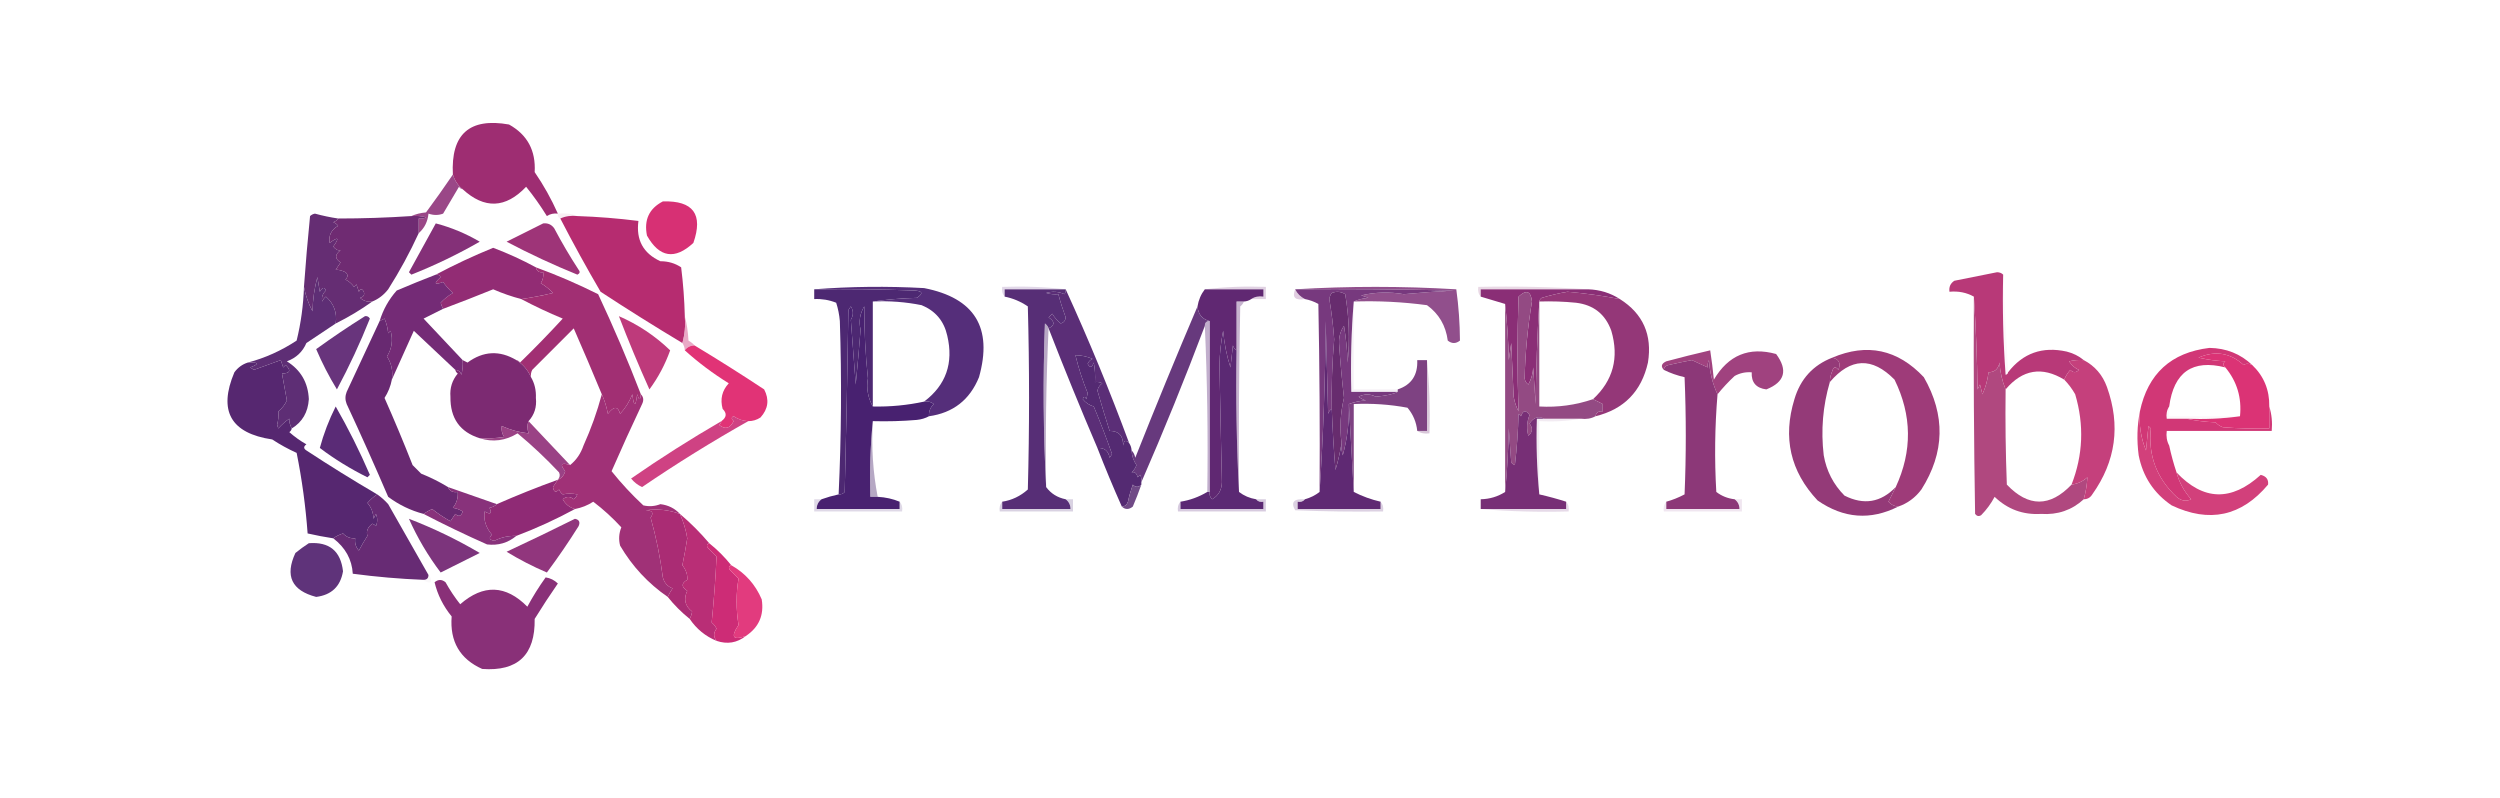 <?xml version="1.0" encoding="UTF-8"?>
<!DOCTYPE svg PUBLIC "-//W3C//DTD SVG 1.1//EN" "http://www.w3.org/Graphics/SVG/1.1/DTD/svg11.dtd">
<svg xmlns="http://www.w3.org/2000/svg" version="1.1" width="1024px" height="327px" style="shape-rendering:geometricPrecision; text-rendering:geometricPrecision; image-rendering:optimizeQuality; fill-rule:evenodd; clip-rule:evenodd" xmlns:xlink="http://www.w3.org/1999/xlink">
<g><path style="opacity:1" fill="#9e2d72" d="M 228.5,87.5 C 226.856,87.287 225.356,87.62 224,88.5C 221.4,84.287 218.567,80.287 215.5,76.5C 207.09,85.373 198.423,85.707 189.5,77.5C 187.565,75.965 186.232,73.965 185.5,71.5C 184.626,54.951 192.292,48.118 208.5,51C 216.013,55.185 219.513,61.685 219,70.5C 222.698,75.898 225.864,81.565 228.5,87.5 Z"/></g>
<g><path style="opacity:0.982" fill="#994485" d="M 185.5,71.5 C 186.232,73.965 187.565,75.965 189.5,77.5C 188.883,77.389 188.383,77.056 188,76.5C 185.833,80.167 183.667,83.833 181.5,87.5C 179.599,88.231 177.599,88.231 175.5,87.5C 175.206,90.754 173.873,93.421 171.5,95.5C 171.5,93.5 171.5,91.5 171.5,89.5C 172.552,89.65 173.552,89.483 174.5,89C 172.527,88.504 170.527,88.338 168.5,88.5C 170.292,87.691 172.292,87.191 174.5,87C 178.311,81.854 181.978,76.688 185.5,71.5 Z"/></g>
<g><path style="opacity:1" fill="#d73074" d="M 271.5,82.5 C 283.945,82.109 288.112,87.776 284,99.5C 276.415,106.521 270.082,105.521 265,96.5C 263.709,90.087 265.876,85.42 271.5,82.5 Z"/></g>
<g><path style="opacity:0.2" fill="#dfb0c6" d="M 228.5,87.5 C 231.385,87.194 234.052,87.527 236.5,88.5C 233.941,88.198 231.607,88.532 229.5,89.5C 228.662,89.158 228.328,88.492 228.5,87.5 Z"/></g>
<g><path style="opacity:1" fill="#652d73" d="M 138.5,89.5 C 138.082,90.222 137.416,90.722 136.5,91C 137.308,91.308 137.975,91.808 138.5,92.5C 135.709,94.082 134.542,96.415 135,99.5C 138.629,96.822 139.129,97.322 136.5,101C 137.471,102.204 138.471,102.704 139.5,102.5C 137.078,104.286 137.078,105.952 139.5,107.5C 138.833,108.5 138.167,109.5 137.5,110.5C 138.66,110.437 139.994,110.77 141.5,111.5C 142.59,112.391 142.59,113.391 141.5,114.5C 142.934,115.23 144.1,116.23 145,117.5C 145.333,117.167 145.667,116.833 146,116.5C 146.333,117.5 146.667,118.5 147,119.5C 147.667,118.167 148.333,118.167 149,119.5C 149.456,120.744 148.956,121.577 147.5,122C 148.905,123.269 150.571,123.769 152.5,123.5C 147.767,126.89 142.767,129.89 137.5,132.5C 138.139,128.112 136.806,124.446 133.5,121.5C 132.808,122.025 132.308,122.692 132,123.5C 131.607,121.801 132.107,120.301 133.5,119C 132.898,117.437 132.065,117.604 131,119.5C 130.667,117.5 130.333,115.5 130,113.5C 128.785,118.051 128.119,122.718 128,127.5C 126.308,124.26 125.141,120.927 124.5,117.5C 125.2,107.828 126.034,98.161 127,88.5C 127.561,87.978 128.228,87.645 129,87.5C 132.137,88.361 135.303,89.027 138.5,89.5 Z"/></g>
<g><path style="opacity:1" fill="#843078" d="M 178.5,91.5 C 184.826,93.162 190.826,95.662 196.5,99C 187.504,104.167 178.17,108.667 168.5,112.5C 168.167,112.167 167.833,111.833 167.5,111.5C 171.191,104.779 174.858,98.112 178.5,91.5 Z"/></g>
<g><path style="opacity:1" fill="#b62c70" d="M 236.5,88.5 C 244.876,88.781 253.209,89.448 261.5,90.5C 260.468,98.274 263.468,103.774 270.5,107C 273.687,107.001 276.52,107.834 279,109.5C 279.831,116.146 280.331,122.813 280.5,129.5C 280.815,133.371 280.482,137.038 279.5,140.5C 268.235,133.751 257.069,126.751 246,119.5C 240.222,109.606 234.722,99.606 229.5,89.5C 231.607,88.532 233.941,88.198 236.5,88.5 Z"/></g>
<g><path style="opacity:1" fill="#9e3478" d="M 222.5,91.5 C 224.39,91.296 225.89,91.963 227,93.5C 230.081,99.331 233.415,104.998 237,110.5C 237.688,111.332 237.521,111.998 236.5,112.5C 226.586,108.476 216.919,103.976 207.5,99C 212.561,96.47 217.561,93.97 222.5,91.5 Z"/></g>
<g><path style="opacity:1" fill="#6f2b72" d="M 168.5,88.5 C 170.527,88.338 172.527,88.504 174.5,89C 173.552,89.483 172.552,89.65 171.5,89.5C 171.5,91.5 171.5,93.5 171.5,95.5C 167.866,103.432 163.7,111.099 159,118.5C 157.223,120.79 155.056,122.457 152.5,123.5C 150.571,123.769 148.905,123.269 147.5,122C 148.956,121.577 149.456,120.744 149,119.5C 148.333,118.167 147.667,118.167 147,119.5C 146.667,118.5 146.333,117.5 146,116.5C 145.667,116.833 145.333,117.167 145,117.5C 144.1,116.23 142.934,115.23 141.5,114.5C 142.59,113.391 142.59,112.391 141.5,111.5C 139.994,110.77 138.66,110.437 137.5,110.5C 138.167,109.5 138.833,108.5 139.5,107.5C 137.078,105.952 137.078,104.286 139.5,102.5C 138.471,102.704 137.471,102.204 136.5,101C 139.129,97.322 138.629,96.822 135,99.5C 134.542,96.415 135.709,94.082 138.5,92.5C 137.975,91.808 137.308,91.308 136.5,91C 137.416,90.722 138.082,90.222 138.5,89.5C 148.514,89.499 158.514,89.166 168.5,88.5 Z"/></g>
<g><path style="opacity:1" fill="#922c74" d="M 219.5,109.5 C 219.821,111.048 220.821,111.715 222.5,111.5C 222.714,113.144 222.38,114.644 221.5,116C 223.349,117.093 225.016,118.426 226.5,120C 222.138,121.057 217.805,121.89 213.5,122.5C 209.589,121.474 205.756,120.14 202,118.5C 195.182,121.271 188.349,123.938 181.5,126.5C 181.077,125.735 180.743,124.902 180.5,124C 181.952,122.435 183.619,121.102 185.5,120C 183.981,118.649 182.648,117.149 181.5,115.5C 177.89,116.847 177.557,116.18 180.5,113.5C 180.043,112.702 179.376,112.369 178.5,112.5C 186.062,108.472 193.895,104.805 202,101.5C 208.103,103.805 213.936,106.472 219.5,109.5 Z"/></g>
<g><path style="opacity:1" fill="#b83978" d="M 820.5,112.5 C 820.167,126.183 820.501,139.85 821.5,153.5C 822.107,153.376 822.44,153.043 822.5,152.5C 828.592,144.634 836.592,141.801 846.5,144C 849.174,144.67 851.507,145.837 853.5,147.5C 851.473,147.338 849.473,147.505 847.5,148C 848.565,149.629 849.899,150.796 851.5,151.5C 850.349,152.731 849.183,152.731 848,151.5C 846.915,152.736 846.082,154.069 845.5,155.5C 836.41,149.983 828.41,151.317 821.5,159.5C 820.07,156.011 819.236,152.344 819,148.5C 818.55,151.106 817.05,152.439 814.5,152.5C 814.135,155.625 813.302,158.625 812,161.5C 811.667,160.167 811.333,158.833 811,157.5C 810.667,158.167 810.333,158.833 810,159.5C 809.831,146.66 809.331,133.993 808.5,121.5C 805.493,119.825 802.16,119.159 798.5,119.5C 798.227,117.549 798.893,116.049 800.5,115C 806.333,113.833 812.167,112.667 818,111.5C 819.07,111.528 819.903,111.861 820.5,112.5 Z"/></g>
<g><path style="opacity:1" fill="#a12f73" d="M 219.5,109.5 C 228.199,112.678 236.699,116.345 245,120.5C 251.326,133.986 257.16,147.653 262.5,161.5C 262.279,164.097 261.779,164.097 261,161.5C 260.333,166.833 259.667,166.833 259,161.5C 257.835,164.501 256.168,167.168 254,169.5C 253.113,166.292 251.447,166.292 249,169.5C 248.454,166.621 247.621,163.954 246.5,161.5C 242.771,152.488 238.938,143.488 235,134.5C 229.333,140.167 223.667,145.833 218,151.5C 217.517,152.448 217.351,153.448 217.5,154.5C 216.186,151.524 214.186,149.19 211.5,147.5C 212.117,147.611 212.617,147.944 213,148.5C 219.015,142.652 224.848,136.652 230.5,130.5C 224.63,128.063 218.964,125.396 213.5,122.5C 217.805,121.89 222.138,121.057 226.5,120C 225.016,118.426 223.349,117.093 221.5,116C 222.38,114.644 222.714,113.144 222.5,111.5C 220.821,111.715 219.821,111.048 219.5,109.5 Z"/></g>
<g><path style="opacity:0.352" fill="#aa90bf" d="M 436.5,118.5 C 428.167,118.5 419.833,118.5 411.5,118.5C 411.5,119.5 411.5,120.5 411.5,121.5C 410.566,120.432 410.232,119.099 410.5,117.5C 419.349,117.174 428.016,117.507 436.5,118.5 Z"/></g>
<g><path style="opacity:0.403" fill="#b28db9" d="M 493.5,118.5 C 501.65,117.507 509.983,117.174 518.5,117.5C 518.5,119.167 518.5,120.833 518.5,122.5C 516.5,122.5 514.5,122.5 512.5,122.5C 513.919,121.549 515.585,121.216 517.5,121.5C 517.5,120.5 517.5,119.5 517.5,118.5C 509.5,118.5 501.5,118.5 493.5,118.5 Z"/></g>
<g><path style="opacity:0.357" fill="#c396b8" d="M 650.5,118.5 C 635.833,118.5 621.167,118.5 606.5,118.5C 606.5,119.5 606.5,120.5 606.5,121.5C 605.566,120.432 605.232,119.099 605.5,117.5C 620.676,117.171 635.676,117.504 650.5,118.5 Z"/></g>
<g><path style="opacity:1" fill="#742b76" d="M 178.5,112.5 C 179.376,112.369 180.043,112.702 180.5,113.5C 177.557,116.18 177.89,116.847 181.5,115.5C 182.648,117.149 183.981,118.649 185.5,120C 183.619,121.102 181.952,122.435 180.5,124C 180.743,124.902 181.077,125.735 181.5,126.5C 178.916,127.792 176.25,129.125 173.5,130.5C 178.855,136.187 184.188,141.854 189.5,147.5C 189.662,149.527 189.495,151.527 189,153.5C 188.583,152.244 187.75,151.577 186.5,151.5C 180.854,146.188 175.187,140.855 169.5,135.5C 166.455,142.248 163.455,148.915 160.5,155.5C 161.011,151.97 160.344,148.804 158.5,146C 160.523,142.817 161.023,139.317 160,135.5C 159.667,135.833 159.333,136.167 159,136.5C 158.808,134.423 158.308,132.423 157.5,130.5C 156.817,130.863 156.15,131.196 155.5,131.5C 156.922,126.822 159.256,122.655 162.5,119C 167.817,116.729 173.15,114.563 178.5,112.5 Z"/></g>
<g><path style="opacity:1" fill="#4d2872" d="M 333.5,118.5 C 347.171,118.333 360.837,118.5 374.5,119C 377.943,119.221 378.276,120.221 375.5,122C 369.319,122.172 363.319,122.672 357.5,123.5C 357.5,137.833 357.5,152.167 357.5,166.5C 355.469,162.851 354.802,159.018 355.5,155C 354.47,145.093 353.97,135.26 354,125.5C 352.182,128.568 351.682,131.735 352.5,135C 351.916,142.501 351.25,150.001 350.5,157.5C 349.793,148.651 349.127,139.818 348.5,131C 349.606,129.118 349.606,127.284 348.5,125.5C 348.167,126 347.833,126.5 347.5,127C 347.131,151.821 346.631,176.655 346,201.5C 345.329,202.252 344.496,202.586 343.5,202.5C 344.616,178.853 344.782,155.186 344,131.5C 343.774,128.905 343.274,126.405 342.5,124C 339.607,122.851 336.607,122.351 333.5,122.5C 333.5,121.167 333.5,119.833 333.5,118.5 Z"/></g>
<g><path style="opacity:1" fill="#5b2e77" d="M 436.5,118.5 C 445.928,139.101 454.595,160.101 462.5,181.5C 461.175,180.047 460.342,180.381 460,182.5C 460.143,178.534 458.309,176.534 454.5,176.5C 452.772,171.106 451.106,165.606 449.5,160C 449.759,158.739 450.426,157.739 451.5,157C 450.552,156.517 449.552,156.351 448.5,156.5C 448.664,153.813 448.497,151.146 448,148.5C 447.257,150.645 446.424,150.811 445.5,149C 445.905,148.055 446.572,147.388 447.5,147C 445.26,146.023 442.927,145.523 440.5,145.5C 441.776,150.762 443.442,155.929 445.5,161C 445.333,161.833 445.167,162.667 445,163.5C 444.346,162.304 443.846,162.304 443.5,163.5C 444.655,164.95 446.155,165.95 448,166.5C 450.696,172.922 453.196,179.422 455.5,186C 455.167,186.5 454.833,187 454.5,187.5C 453.996,184.658 452.329,183.325 449.5,183.5C 442.56,167.285 435.893,150.951 429.5,134.5C 432.133,133.189 432.133,131.689 429.5,130C 430,129.5 430.5,129 431,128.5C 431.941,130.061 433.108,131.395 434.5,132.5C 435.72,132.113 436.387,131.28 436.5,130C 435.338,126.853 434.338,123.686 433.5,120.5C 431.801,120.66 430.134,120.494 428.5,120C 431.099,119.231 433.599,119.398 436,120.5C 436.464,119.906 436.631,119.239 436.5,118.5 Z"/></g>
<g><path style="opacity:1" fill="#914f8c" d="M 530.5,118.5 C 552.337,117.172 574.337,117.172 596.5,118.5C 597.457,125.483 597.957,132.483 598,139.5C 596.333,140.833 594.667,140.833 593,139.5C 592.195,133.353 589.362,128.52 584.5,125C 574.55,123.669 564.55,123.169 554.5,123.5C 556.292,122.691 558.292,122.191 560.5,122C 559.5,121.667 558.5,121.333 557.5,121C 563.328,119.63 569.161,119.463 575,120.5C 581.822,119.855 588.655,119.355 595.5,119C 573.836,118.5 552.169,118.333 530.5,118.5 Z"/></g>
<g><path style="opacity:0.431" fill="#b98cba" d="M 530.5,118.5 C 531.37,120.274 532.703,121.607 534.5,122.5C 530.483,123.161 529.149,121.828 530.5,118.5 Z"/></g>
<g><path style="opacity:1" fill="#8a2e76" d="M 650.5,118.5 C 655.289,118.654 659.622,119.987 663.5,122.5C 656.432,121.141 649.265,120.141 642,119.5C 638.456,120.125 634.956,120.959 631.5,122C 630.944,122.383 630.611,122.883 630.5,123.5C 629.669,137.327 629.169,151.327 629,165.5C 628.667,160.5 628.333,155.5 628,150.5C 627.86,153.043 627.194,155.377 626,157.5C 625.13,156.892 624.63,156.059 624.5,155C 624.731,144.557 625.731,134.057 627.5,123.5C 627.022,119.174 625.189,118.507 622,121.5C 621.432,137.194 621.432,152.86 622,168.5C 621.027,166.608 620.36,164.608 620,162.5C 619.667,155.167 619.333,147.833 619,140.5C 618.667,142.833 618.333,145.167 618,147.5C 617.829,139.656 617.329,131.989 616.5,124.5C 613.06,123.489 609.726,122.489 606.5,121.5C 606.5,120.5 606.5,119.5 606.5,118.5C 621.167,118.5 635.833,118.5 650.5,118.5 Z"/></g>
<g><path style="opacity:1" fill="#572e76" d="M 436.5,118.5 C 436.631,119.239 436.464,119.906 436,120.5C 433.599,119.398 431.099,119.231 428.5,120C 430.134,120.494 431.801,120.66 433.5,120.5C 434.338,123.686 435.338,126.853 436.5,130C 436.387,131.28 435.72,132.113 434.5,132.5C 433.108,131.395 431.941,130.061 431,128.5C 430.5,129 430,129.5 429.5,130C 432.133,131.689 432.133,133.189 429.5,134.5C 429.217,133.711 428.717,133.044 428,132.5C 427.17,155.004 427.337,177.337 428.5,199.5C 430.452,202.151 433.119,203.818 436.5,204.5C 437.806,205.467 438.473,206.801 438.5,208.5C 429.167,208.5 419.833,208.5 410.5,208.5C 410.5,207.5 410.5,206.5 410.5,205.5C 414.427,204.904 417.927,203.237 421,200.5C 421.667,175.5 421.667,150.5 421,125.5C 418.032,123.489 414.866,122.156 411.5,121.5C 411.5,120.5 411.5,119.5 411.5,118.5C 419.833,118.5 428.167,118.5 436.5,118.5 Z"/></g>
<g><path style="opacity:1" fill="#77397e" d="M 530.5,118.5 C 552.169,118.333 573.836,118.5 595.5,119C 588.655,119.355 581.822,119.855 575,120.5C 569.161,119.463 563.328,119.63 557.5,121C 558.5,121.333 559.5,121.667 560.5,122C 558.292,122.191 556.292,122.691 554.5,123.5C 553.505,135.655 553.171,147.989 553.5,160.5C 559.833,160.5 566.167,160.5 572.5,160.5C 570.905,161.407 567.905,162.074 563.5,162.5C 561.161,161.276 558.828,161.276 556.5,162.5C 557.376,163.251 558.376,163.751 559.5,164C 556.964,164.186 554.631,164.686 552.5,165.5C 552.716,172.625 551.883,179.625 550,186.5C 549.506,184.866 549.34,183.199 549.5,181.5C 548.682,175.333 549.015,169.166 550.5,163C 549.657,155.697 548.991,148.364 548.5,141C 548.305,138.207 548.971,135.707 550.5,133.5C 551.329,138.467 551.829,143.467 552,148.5C 552.917,139.091 552.584,129.758 551,120.5C 549.274,119.424 547.441,119.257 545.5,120C 544.941,120.725 544.608,121.558 544.5,122.5C 545.422,127.964 546.089,133.464 546.5,139C 545.66,148.482 545.327,157.982 545.5,167.5C 544.778,167.918 544.278,168.584 544,169.5C 543.667,156.833 543.333,144.167 543,131.5C 542.86,155.018 542.026,178.352 540.5,201.5C 540.667,175.831 540.5,150.165 540,124.5C 538.275,123.536 536.441,122.869 534.5,122.5C 532.703,121.607 531.37,120.274 530.5,118.5 Z"/></g>
<g><path style="opacity:1" fill="#672c6e" d="M 549.5,181.5 C 548.926,185.164 548.093,188.831 547,192.5C 546.295,183.993 545.795,175.66 545.5,167.5C 545.327,157.982 545.66,148.482 546.5,139C 546.089,133.464 545.422,127.964 544.5,122.5C 544.608,121.558 544.941,120.725 545.5,120C 547.441,119.257 549.274,119.424 551,120.5C 552.584,129.758 552.917,139.091 552,148.5C 551.829,143.467 551.329,138.467 550.5,133.5C 548.971,135.707 548.305,138.207 548.5,141C 548.991,148.364 549.657,155.697 550.5,163C 549.015,169.166 548.682,175.333 549.5,181.5 Z"/></g>
<g><path style="opacity:0.11" fill="#e5c6db" d="M 820.5,112.5 C 821.167,125.833 821.833,139.167 822.5,152.5C 822.44,153.043 822.107,153.376 821.5,153.5C 820.501,139.85 820.167,126.183 820.5,112.5 Z"/></g>
<g><path style="opacity:1" fill="#552e7a" d="M 333.5,118.5 C 348.328,117.339 363.328,117.172 378.5,118C 399.211,122.041 406.711,134.208 401,154.5C 397.217,163.787 390.384,169.121 380.5,170.5C 380.383,168.516 381.05,166.85 382.5,165.5C 381.311,164.571 379.978,164.238 378.5,164.5C 387.48,157.735 390.647,148.735 388,137.5C 386.664,131.499 383.164,127.332 377.5,125C 370.908,123.671 364.241,123.171 357.5,123.5C 363.319,122.672 369.319,122.172 375.5,122C 378.276,120.221 377.943,119.221 374.5,119C 360.837,118.5 347.171,118.333 333.5,118.5 Z"/></g>
<g><path style="opacity:1" fill="#68347c" d="M 149.5,129.5 C 150.376,129.369 151.043,129.702 151.5,130.5C 147.53,140.438 143.03,150.104 138,159.5C 134.769,154.204 131.935,148.704 129.5,143C 136.071,138.245 142.738,133.745 149.5,129.5 Z"/></g>
<g><path style="opacity:1" fill="#943778" d="M 663.5,122.5 C 672.992,128.497 676.826,137.164 675,148.5C 672.352,160.314 665.185,167.648 653.5,170.5C 653.821,168.952 654.821,168.285 656.5,168.5C 656.5,167.5 656.5,166.5 656.5,165.5C 655.167,164.833 653.833,164.167 652.5,163.5C 660.732,155.896 663.232,146.563 660,135.5C 657.56,128.692 652.727,124.858 645.5,124C 640.511,123.501 635.511,123.334 630.5,123.5C 630.611,122.883 630.944,122.383 631.5,122C 634.956,120.959 638.456,120.125 642,119.5C 649.265,120.141 656.432,121.141 663.5,122.5 Z"/></g>
<g><path style="opacity:0.706" fill="#df86ae" d="M 280.5,129.5 C 281.321,132.641 281.821,135.975 282,139.5C 282.995,140.066 283.828,140.733 284.5,141.5C 282.801,141.527 281.467,142.194 280.5,143.5C 280.443,142.391 280.11,141.391 279.5,140.5C 280.482,137.038 280.815,133.371 280.5,129.5 Z"/></g>
<g><path style="opacity:1" fill="#be3a7b" d="M 253.5,129.5 C 261.377,132.932 268.377,137.599 274.5,143.5C 272.448,149.272 269.614,154.606 266,159.5C 261.545,149.593 257.378,139.593 253.5,129.5 Z"/></g>
<g><path style="opacity:1" fill="#a0427f" d="M 703.5,161.5 C 701.489,157.221 700.322,152.554 700,147.5C 699.517,148.448 699.351,149.448 699.5,150.5C 697.336,149.522 695.17,148.522 693,147.5C 689.819,148.103 686.653,148.769 683.5,149.5C 682.287,149.747 681.62,150.414 681.5,151.5C 680.172,150.09 680.505,148.924 682.5,148C 688.486,146.393 694.486,144.893 700.5,143.5C 701.108,147.472 701.608,151.472 702,155.5C 707.928,145.445 716.428,141.945 727.5,145C 732.408,151.646 731.074,156.48 723.5,159.5C 719.299,158.97 717.299,156.637 717.5,152.5C 715.011,152.298 712.677,152.798 710.5,154C 707.933,156.396 705.6,158.896 703.5,161.5 Z"/></g>
<g><path style="opacity:1" fill="#562770" d="M 119.5,175.5 C 119.389,176.117 119.056,176.617 118.5,177C 120.657,178.912 122.991,180.579 125.5,182C 124.289,182.893 124.289,183.726 125.5,184.5C 135.027,190.761 144.694,196.761 154.5,202.5C 153.064,203.429 151.731,204.595 150.5,206C 152.074,207.826 152.907,209.993 153,212.5C 153.333,211.833 153.667,211.167 154,210.5C 154.667,212.167 154.667,213.833 154,215.5C 153.586,215.043 153.086,214.709 152.5,214.5C 150.578,215.96 149.911,217.627 150.5,219.5C 149.239,221.453 148.073,223.453 147,225.5C 145.731,224.095 145.231,222.429 145.5,220.5C 143.516,220.617 141.85,219.95 140.5,218.5C 138.974,218.994 137.641,219.661 136.5,220.5C 132.955,219.954 129.455,219.287 126,218.5C 125.191,207.379 123.691,196.379 121.5,185.5C 118.006,183.921 114.673,182.087 111.5,180C 94.49,177.479 89.323,168.312 96,152.5C 97.451,150.536 99.284,149.203 101.5,148.5C 106.041,148.331 106.374,148.998 102.5,150.5C 103,150.833 103.5,151.167 104,151.5C 107.691,150.151 111.358,148.817 115,147.5C 115.333,148.5 115.667,149.5 116,150.5C 116.333,150.167 116.667,149.833 117,149.5C 119.349,151.744 118.849,152.911 115.5,153C 116.167,156.667 116.833,160.333 117.5,164C 116.696,165.771 115.529,167.271 114,168.5C 114.141,170.462 113.974,172.296 113.5,174C 113.667,174.5 113.833,175 114,175.5C 115.351,173.981 116.851,172.648 118.5,171.5C 118.376,172.61 118.709,173.944 119.5,175.5 Z"/></g>
<g><path style="opacity:1" fill="#7c2a72" d="M 211.5,147.5 C 214.186,149.19 216.186,151.524 217.5,154.5C 218.973,157.017 219.64,159.85 219.5,163C 219.895,166.713 218.895,169.88 216.5,172.5C 215.904,173.935 215.904,175.602 216.5,177.5C 212.639,177.085 208.973,176.085 205.5,174.5C 205.286,176.144 205.62,177.644 206.5,179C 203.183,179.498 199.85,179.665 196.5,179.5C 188.374,176.961 184.374,171.295 184.5,162.5C 184.21,158.916 185.21,155.75 187.5,153C 186.944,152.617 186.611,152.117 186.5,151.5C 187.75,151.577 188.583,152.244 189,153.5C 189.495,151.527 189.662,149.527 189.5,147.5C 190.15,147.804 190.817,148.137 191.5,148.5C 197.974,143.752 204.641,143.418 211.5,147.5 Z"/></g>
<g><path style="opacity:1" fill="#602872" d="M 493.5,118.5 C 501.5,118.5 509.5,118.5 517.5,118.5C 517.5,119.5 517.5,120.5 517.5,121.5C 515.585,121.216 513.919,121.549 512.5,122.5C 511.609,123.11 510.609,123.443 509.5,123.5C 508.5,123.5 507.5,123.5 506.5,123.5C 506.5,130.167 506.5,136.833 506.5,143.5C 505.778,143.082 505.278,142.416 505,141.5C 504.667,144.5 504.333,147.5 504,150.5C 502.451,145.69 501.451,140.69 501,135.5C 500.086,140.121 499.586,144.788 499.5,149.5C 499.788,165.384 500.121,181.384 500.5,197.5C 500.431,200.648 499.097,202.981 496.5,204.5C 495.614,203.675 495.281,202.675 495.5,201.5C 495.5,178.167 495.5,154.833 495.5,131.5C 492.456,130.779 490.789,128.779 490.5,125.5C 490.935,122.843 491.935,120.509 493.5,118.5 Z"/></g>
<g><path style="opacity:1" fill="#934a83" d="M 630.5,123.5 C 630.5,137.833 630.5,152.167 630.5,166.5C 638.072,166.927 645.405,165.927 652.5,163.5C 653.833,164.167 655.167,164.833 656.5,165.5C 656.5,166.5 656.5,167.5 656.5,168.5C 654.821,168.285 653.821,168.952 653.5,170.5C 651.735,171.461 649.735,171.795 647.5,171.5C 642.5,171.5 637.5,171.5 632.5,171.5C 630.159,170.303 628.159,170.969 626.5,173.5C 627.939,175.343 627.772,177.01 626,178.5C 625.223,175.571 625.39,172.737 626.5,170C 625,167.833 623.833,168 623,170.5C 622.667,170.167 622.333,169.833 622,169.5C 621.831,176.524 621.331,183.524 620.5,190.5C 619.914,190.291 619.414,189.957 619,189.5C 618.667,184.833 618.333,180.167 618,175.5C 617.83,184.343 617.33,193.01 616.5,201.5C 616.5,175.833 616.5,150.167 616.5,124.5C 617.329,131.989 617.829,139.656 618,147.5C 618.333,145.167 618.667,142.833 619,140.5C 619.333,147.833 619.667,155.167 620,162.5C 620.36,164.608 621.027,166.608 622,168.5C 621.432,152.86 621.432,137.194 622,121.5C 625.189,118.507 627.022,119.174 627.5,123.5C 625.731,134.057 624.731,144.557 624.5,155C 624.63,156.059 625.13,156.892 626,157.5C 627.194,155.377 627.86,153.043 628,150.5C 628.333,155.5 628.667,160.5 629,165.5C 629.169,151.327 629.669,137.327 630.5,123.5 Z"/></g>
<g><path style="opacity:1" fill="#5e2e75" d="M 137.5,132.5 C 133.565,135.143 129.565,137.81 125.5,140.5C 123.955,144.121 121.289,146.621 117.5,148C 123.187,151.533 126.187,156.7 126.5,163.5C 126.16,168.871 123.827,172.871 119.5,175.5C 118.709,173.944 118.376,172.61 118.5,171.5C 116.851,172.648 115.351,173.981 114,175.5C 113.833,175 113.667,174.5 113.5,174C 113.974,172.296 114.141,170.462 114,168.5C 115.529,167.271 116.696,165.771 117.5,164C 116.833,160.333 116.167,156.667 115.5,153C 118.849,152.911 119.349,151.744 117,149.5C 116.667,149.833 116.333,150.167 116,150.5C 115.667,149.5 115.333,148.5 115,147.5C 111.358,148.817 107.691,150.151 104,151.5C 103.5,151.167 103,150.833 102.5,150.5C 106.374,148.998 106.041,148.331 101.5,148.5C 108.556,146.644 115.222,143.644 121.5,139.5C 123.268,132.307 124.268,124.974 124.5,117.5C 125.141,120.927 126.308,124.26 128,127.5C 128.119,122.718 128.785,118.051 130,113.5C 130.333,115.5 130.667,117.5 131,119.5C 132.065,117.604 132.898,117.437 133.5,119C 132.107,120.301 131.607,121.801 132,123.5C 132.308,122.692 132.808,122.025 133.5,121.5C 136.806,124.446 138.139,128.112 137.5,132.5 Z"/></g>
<g><path style="opacity:0.999" fill="#682971" d="M 160.5,155.5 C 159.991,158.192 158.991,160.692 157.5,163C 161.524,172.068 165.357,181.235 169,190.5C 170.167,191.667 171.333,192.833 172.5,194C 176.402,195.565 180.069,197.398 183.5,199.5C 184.183,201.176 185.517,201.843 187.5,201.5C 187.683,203.936 187.016,206.103 185.5,208C 186.938,208.219 188.271,208.719 189.5,209.5C 188.895,211.481 187.895,211.815 186.5,210.5C 185.833,211.5 185.167,212.5 184.5,213.5C 181.864,212.029 179.364,210.363 177,208.5C 175.698,209.085 174.531,209.751 173.5,210.5C 168.215,209.108 163.382,206.774 159,203.5C 153.527,190.75 147.861,178.083 142,165.5C 141.333,163.833 141.333,162.167 142,160.5C 146.514,150.807 151.014,141.14 155.5,131.5C 156.15,131.196 156.817,130.863 157.5,130.5C 158.308,132.423 158.808,134.423 159,136.5C 159.333,136.167 159.667,135.833 160,135.5C 161.023,139.317 160.523,142.817 158.5,146C 160.344,148.804 161.011,151.97 160.5,155.5 Z"/></g>
<g><path style="opacity:1" fill="#b0487f" d="M 808.5,121.5 C 809.331,133.993 809.831,146.66 810,159.5C 810.333,158.833 810.667,158.167 811,157.5C 811.333,158.833 811.667,160.167 812,161.5C 813.302,158.625 814.135,155.625 814.5,152.5C 817.05,152.439 818.55,151.106 819,148.5C 819.236,152.344 820.07,156.011 821.5,159.5C 821.333,172.504 821.5,185.504 822,198.5C 830.829,207.768 839.663,207.768 848.5,198.5C 850.991,198.171 853.157,197.171 855,195.5C 854.842,198.502 854.342,201.502 853.5,204.5C 848.649,208.952 842.816,210.952 836,210.5C 828.626,210.932 822.293,208.598 817,203.5C 815.533,206.266 813.7,208.766 811.5,211C 810.551,211.617 809.718,211.451 809,210.5C 808.5,180.835 808.333,151.169 808.5,121.5 Z"/></g>
<g><path style="opacity:1" fill="#e13376" d="M 284.5,141.5 C 294.136,147.307 303.636,153.307 313,159.5C 315.171,163.657 314.671,167.491 311.5,171C 309.975,172.009 308.308,172.509 306.5,172.5C 304.323,172.414 302.323,171.747 300.5,170.5C 299.494,170.938 299.494,171.604 300.5,172.5C 298.995,175.563 296.995,176.063 294.5,174C 295.056,173.617 295.389,173.117 295.5,172.5C 297.635,170.94 297.802,169.273 296,167.5C 294.902,163.495 295.735,159.995 298.5,157C 291.991,152.965 285.991,148.465 280.5,143.5C 281.467,142.194 282.801,141.527 284.5,141.5 Z"/></g>
<g><path style="opacity:1" fill="#943a78" d="M 750.5,146.5 C 753.244,147.072 754.077,148.738 753,151.5C 751.844,150.007 751.01,150.174 750.5,152C 749.852,153.44 749.519,154.94 749.5,156.5C 746.628,166.283 745.794,176.283 747,186.5C 748.124,192.915 750.957,198.415 755.5,203C 763.4,206.991 770.4,205.825 776.5,199.5C 775.559,201.466 774.559,203.466 773.5,205.5C 774.577,206.705 775.91,207.372 777.5,207.5C 766.148,213.212 755.148,212.379 744.5,205C 733.316,193.092 730.15,179.259 735,163.5C 737.441,155.242 742.607,149.576 750.5,146.5 Z"/></g>
<g><path style="opacity:0.19" fill="#c9b5ce" d="M 554.5,123.5 C 554.5,135.5 554.5,147.5 554.5,159.5C 560.5,159.5 566.5,159.5 572.5,159.5C 572.5,159.833 572.5,160.167 572.5,160.5C 566.167,160.5 559.833,160.5 553.5,160.5C 553.171,147.989 553.505,135.655 554.5,123.5 Z"/></g>
<g><path style="opacity:1" fill="#7e4282" d="M 584.5,147.5 C 584.5,157.167 584.5,166.833 584.5,176.5C 583.167,176.5 581.833,176.5 580.5,176.5C 580.145,172.901 578.811,169.735 576.5,167C 569.239,165.652 561.906,165.152 554.5,165.5C 554.5,177.5 554.5,189.5 554.5,201.5C 553.833,189.5 553.167,177.5 552.5,165.5C 554.631,164.686 556.964,164.186 559.5,164C 558.376,163.751 557.376,163.251 556.5,162.5C 558.828,161.276 561.161,161.276 563.5,162.5C 567.905,162.074 570.905,161.407 572.5,160.5C 572.5,160.167 572.5,159.833 572.5,159.5C 578.114,157.639 580.78,153.639 580.5,147.5C 581.833,147.5 583.167,147.5 584.5,147.5 Z"/></g>
<g><path style="opacity:1" fill="#d13776" d="M 922.5,149.5 C 921.153,148.829 919.986,148.829 919,149.5C 913.494,144.499 907.327,143.499 900.5,146.5C 904.122,147.325 907.789,147.825 911.5,148C 910.402,148.77 910.402,149.603 911.5,150.5C 898.041,147.086 890.374,152.419 888.5,166.5C 887.549,167.919 887.216,169.585 887.5,171.5C 890.167,171.5 892.833,171.5 895.5,171.5C 899.312,172.324 903.312,172.824 907.5,173C 908.328,173.915 909.328,174.581 910.5,175C 916.825,175.5 923.158,175.666 929.5,175.5C 929.5,172.5 929.5,169.5 929.5,166.5C 930.479,169.625 930.813,172.958 930.5,176.5C 917.5,176.5 904.5,176.5 891.5,176.5C 890.167,176.5 888.833,176.5 887.5,176.5C 887.205,178.735 887.539,180.735 888.5,182.5C 889.297,186.223 890.297,189.89 891.5,193.5C 892.616,197.624 894.616,201.291 897.5,204.5C 895.412,205.489 893.412,205.156 891.5,203.5C 883.33,195.812 879.83,186.479 881,175.5C 880.667,175.167 880.333,174.833 880,174.5C 879.667,177.833 879.333,181.167 879,184.5C 876.923,179.434 876.089,174.101 876.5,168.5C 879.782,153.053 889.282,144.386 905,142.5C 911.862,142.613 917.695,144.946 922.5,149.5 Z"/></g>
<g><path style="opacity:0.439" fill="#a780a9" d="M 584.5,147.5 C 585.494,157.319 585.827,167.319 585.5,177.5C 583.585,177.784 581.919,177.451 580.5,176.5C 581.833,176.5 583.167,176.5 584.5,176.5C 584.5,166.833 584.5,157.167 584.5,147.5 Z"/></g>
<g><path style="opacity:1" fill="#db3375" d="M 922.5,149.5 C 927.28,154.072 929.613,159.738 929.5,166.5C 929.5,169.5 929.5,172.5 929.5,175.5C 923.158,175.666 916.825,175.5 910.5,175C 909.328,174.581 908.328,173.915 907.5,173C 903.312,172.824 899.312,172.324 895.5,171.5C 903.019,171.825 910.352,171.492 917.5,170.5C 918.273,162.912 916.273,156.245 911.5,150.5C 910.402,149.603 910.402,148.77 911.5,148C 907.789,147.825 904.122,147.325 900.5,146.5C 907.327,143.499 913.494,144.499 919,149.5C 919.986,148.829 921.153,148.829 922.5,149.5 Z"/></g>
<g><path style="opacity:0.517" fill="#936ea2" d="M 509.5,123.5 C 509.217,124.289 508.717,124.956 508,125.5C 507.5,150.831 507.333,176.164 507.5,201.5C 506.503,182.341 506.17,163.007 506.5,143.5C 506.5,136.833 506.5,130.167 506.5,123.5C 507.5,123.5 508.5,123.5 509.5,123.5 Z"/></g>
<g><path style="opacity:0.995" fill="#67397d" d="M 490.5,125.5 C 490.789,128.779 492.456,130.779 495.5,131.5C 494.167,131.5 493.5,132.167 493.5,133.5C 485.346,155.128 476.679,176.461 467.5,197.5C 467.649,196.448 467.483,195.448 467,194.5C 466.667,194.833 466.333,195.167 466,195.5C 465.552,193.776 464.718,193.109 463.5,193.5C 464.415,192.672 465.081,191.672 465.5,190.5C 464.246,188.666 463.579,186.666 463.5,184.5C 464.268,185.263 464.768,186.263 465,187.5C 473.277,166.63 481.777,145.964 490.5,125.5 Z"/></g>
<g><path style="opacity:1" fill="#c5407c" d="M 853.5,147.5 C 858.046,149.893 861.212,153.559 863,158.5C 868.653,174.26 866.653,188.926 857,202.5C 856.184,203.823 855.017,204.489 853.5,204.5C 854.342,201.502 854.842,198.502 855,195.5C 853.157,197.171 850.991,198.171 848.5,198.5C 853.221,186.395 853.721,174.062 850,161.5C 848.723,159.253 847.223,157.253 845.5,155.5C 846.082,154.069 846.915,152.736 848,151.5C 849.183,152.731 850.349,152.731 851.5,151.5C 849.899,150.796 848.565,149.629 847.5,148C 849.473,147.505 851.473,147.338 853.5,147.5 Z"/></g>
<g><path style="opacity:0.548" fill="#8f6ca2" d="M 495.5,131.5 C 495.5,154.833 495.5,178.167 495.5,201.5C 495.167,201.5 494.833,201.5 494.5,201.5C 494.831,178.661 494.497,155.994 493.5,133.5C 493.5,132.167 494.167,131.5 495.5,131.5 Z"/></g>
<g><path style="opacity:0.129" fill="#ecc4d5" d="M 888.5,166.5 C 888.5,167.833 888.5,169.167 888.5,170.5C 898.167,170.5 907.833,170.5 917.5,170.5C 910.352,171.492 903.019,171.825 895.5,171.5C 892.833,171.5 890.167,171.5 887.5,171.5C 887.216,169.585 887.549,167.919 888.5,166.5 Z"/></g>
<g><path style="opacity:1" fill="#5b2973" d="M 506.5,143.5 C 506.17,163.007 506.503,182.341 507.5,201.5C 509.547,203.075 511.881,204.075 514.5,204.5C 515.209,205.404 516.209,205.737 517.5,205.5C 517.5,206.5 517.5,207.5 517.5,208.5C 506.167,208.5 494.833,208.5 483.5,208.5C 483.5,207.5 483.5,206.5 483.5,205.5C 487.366,204.9 491.033,203.566 494.5,201.5C 494.833,201.5 495.167,201.5 495.5,201.5C 495.281,202.675 495.614,203.675 496.5,204.5C 499.097,202.981 500.431,200.648 500.5,197.5C 500.121,181.384 499.788,165.384 499.5,149.5C 499.586,144.788 500.086,140.121 501,135.5C 501.451,140.69 502.451,145.69 504,150.5C 504.333,147.5 504.667,144.5 505,141.5C 505.278,142.416 505.778,143.082 506.5,143.5 Z"/></g>
<g><path style="opacity:1" fill="#8c3878" d="M 703.5,161.5 C 702.389,174.801 702.222,188.134 703,201.5C 705.194,203.178 707.694,204.178 710.5,204.5C 711.806,205.467 712.473,206.801 712.5,208.5C 702.5,208.5 692.5,208.5 682.5,208.5C 682.5,207.5 682.5,206.5 682.5,205.5C 685.02,204.812 687.52,203.812 690,202.5C 690.667,186.5 690.667,170.5 690,154.5C 686.975,153.806 684.142,152.806 681.5,151.5C 681.62,150.414 682.287,149.747 683.5,149.5C 686.653,148.769 689.819,148.103 693,147.5C 695.17,148.522 697.336,149.522 699.5,150.5C 699.351,149.448 699.517,148.448 700,147.5C 700.322,152.554 701.489,157.221 703.5,161.5 Z"/></g>
<g><path style="opacity:1" fill="#482170" d="M 357.5,166.5 C 364.59,166.659 371.59,165.993 378.5,164.5C 379.978,164.238 381.311,164.571 382.5,165.5C 381.05,166.85 380.383,168.516 380.5,170.5C 379.048,171.302 377.382,171.802 375.5,172C 369.509,172.499 363.509,172.666 357.5,172.5C 356.506,182.653 356.172,192.986 356.5,203.5C 357.5,203.5 358.5,203.5 359.5,203.5C 362.727,203.676 365.727,204.343 368.5,205.5C 368.5,206.5 368.5,207.5 368.5,208.5C 357.167,208.5 345.833,208.5 334.5,208.5C 334.527,206.801 335.194,205.467 336.5,204.5C 338.772,203.681 341.106,203.015 343.5,202.5C 344.496,202.586 345.329,202.252 346,201.5C 346.631,176.655 347.131,151.821 347.5,127C 347.833,126.5 348.167,126 348.5,125.5C 349.606,127.284 349.606,129.118 348.5,131C 349.127,139.818 349.793,148.651 350.5,157.5C 351.25,150.001 351.916,142.501 352.5,135C 351.682,131.735 352.182,128.568 354,125.5C 353.97,135.26 354.47,145.093 355.5,155C 354.802,159.018 355.469,162.851 357.5,166.5 Z"/></g>
<g><path style="opacity:0.027" fill="#f5c9ee" d="M 891.5,176.5 C 890.791,177.404 889.791,177.737 888.5,177.5C 888.5,179.167 888.5,180.833 888.5,182.5C 887.539,180.735 887.205,178.735 887.5,176.5C 888.833,176.5 890.167,176.5 891.5,176.5 Z"/></g>
<g><path style="opacity:1" fill="#5a2b76" d="M 137.5,166.5 C 142.648,175.463 147.315,184.796 151.5,194.5C 151.167,194.833 150.833,195.167 150.5,195.5C 143.603,192.095 137.103,188.095 131,183.5C 132.558,177.697 134.725,172.03 137.5,166.5 Z"/></g>
<g><path style="opacity:1" fill="#5f2973" d="M 545.5,167.5 C 545.795,175.66 546.295,183.993 547,192.5C 548.093,188.831 548.926,185.164 549.5,181.5C 549.34,183.199 549.506,184.866 550,186.5C 551.883,179.625 552.716,172.625 552.5,165.5C 553.167,177.5 553.833,189.5 554.5,201.5C 558.01,203.293 561.676,204.626 565.5,205.5C 565.5,206.5 565.5,207.5 565.5,208.5C 554.167,208.5 542.833,208.5 531.5,208.5C 531.5,207.5 531.5,206.5 531.5,205.5C 532.791,205.737 533.791,205.404 534.5,204.5C 536.75,203.87 538.75,202.87 540.5,201.5C 542.026,178.352 542.86,155.018 543,131.5C 543.333,144.167 543.667,156.833 544,169.5C 544.278,168.584 544.778,167.918 545.5,167.5 Z"/></g>
<g><path style="opacity:0.579" fill="#876b9b" d="M 429.5,134.5 C 428.503,155.994 428.169,177.66 428.5,199.5C 427.337,177.337 427.17,155.004 428,132.5C 428.717,133.044 429.217,133.711 429.5,134.5 Z"/></g>
<g><path style="opacity:1" fill="#cf4283" d="M 306.5,172.5 C 291.721,180.819 277.221,189.819 263,199.5C 261.229,198.696 259.729,197.529 258.5,196C 270.551,187.646 282.885,179.812 295.5,172.5C 295.389,173.117 295.056,173.617 294.5,174C 296.995,176.063 298.995,175.563 300.5,172.5C 299.494,171.604 299.494,170.938 300.5,170.5C 302.323,171.747 304.323,172.414 306.5,172.5 Z"/></g>
<g><path style="opacity:0.215" fill="#c6a3c6" d="M 632.5,171.5 C 637.5,171.5 642.5,171.5 647.5,171.5C 642.025,172.489 636.358,172.822 630.5,172.5C 630.5,182.5 630.5,192.5 630.5,202.5C 629.506,192.347 629.172,182.014 629.5,171.5C 630.5,171.5 631.5,171.5 632.5,171.5 Z"/></g>
<g><path style="opacity:1" fill="#542a72" d="M 462.5,181.5 C 463.11,182.391 463.443,183.391 463.5,184.5C 463.579,186.666 464.246,188.666 465.5,190.5C 465.081,191.672 464.415,192.672 463.5,193.5C 464.718,193.109 465.552,193.776 466,195.5C 466.333,195.167 466.667,194.833 467,194.5C 467.483,195.448 467.649,196.448 467.5,197.5C 467.5,197.833 467.5,198.167 467.5,198.5C 466.312,199.684 465.145,199.684 464,198.5C 463.178,200.788 462.511,203.122 462,205.5C 461.583,206.756 460.75,207.423 459.5,207.5C 455.973,199.586 452.639,191.586 449.5,183.5C 452.329,183.325 453.996,184.658 454.5,187.5C 454.833,187 455.167,186.5 455.5,186C 453.196,179.422 450.696,172.922 448,166.5C 446.155,165.95 444.655,164.95 443.5,163.5C 443.846,162.304 444.346,162.304 445,163.5C 445.167,162.667 445.333,161.833 445.5,161C 443.442,155.929 441.776,150.762 440.5,145.5C 442.927,145.523 445.26,146.023 447.5,147C 446.572,147.388 445.905,148.055 445.5,149C 446.424,150.811 447.257,150.645 448,148.5C 448.497,151.146 448.664,153.813 448.5,156.5C 449.552,156.351 450.552,156.517 451.5,157C 450.426,157.739 449.759,158.739 449.5,160C 451.106,165.606 452.772,171.106 454.5,176.5C 458.309,176.534 460.143,178.534 460,182.5C 460.342,180.381 461.175,180.047 462.5,181.5 Z"/></g>
<g><path style="opacity:0.551" fill="#7b6296" d="M 357.5,172.5 C 356.895,183.091 357.562,193.425 359.5,203.5C 358.5,203.5 357.5,203.5 356.5,203.5C 356.172,192.986 356.506,182.653 357.5,172.5 Z"/></g>
<g><path style="opacity:1" fill="#9e3b79" d="M 777.5,207.5 C 775.91,207.372 774.577,206.705 773.5,205.5C 774.559,203.466 775.559,201.466 776.5,199.5C 783.326,184.765 783.159,170.099 776,155.5C 766.834,146.162 758.001,146.495 749.5,156.5C 749.519,154.94 749.852,153.44 750.5,152C 751.01,150.174 751.844,150.007 753,151.5C 754.077,148.738 753.244,147.072 750.5,146.5C 764.776,140.434 777.276,143.1 788,154.5C 796.918,170.052 796.585,185.386 787,200.5C 784.499,203.848 781.332,206.182 777.5,207.5 Z"/></g>
<g><path style="opacity:1" fill="#9a4285" d="M 216.5,172.5 C 222.167,178.5 227.833,184.5 233.5,190.5C 229.856,189.302 229.19,190.136 231.5,193C 231.026,194.729 230.026,195.895 228.5,196.5C 229.303,195.577 229.47,194.577 229,193.5C 223.609,187.773 217.942,182.439 212,177.5C 207.034,180.539 201.867,181.206 196.5,179.5C 199.85,179.665 203.183,179.498 206.5,179C 205.62,177.644 205.286,176.144 205.5,174.5C 208.973,176.085 212.639,177.085 216.5,177.5C 215.904,175.602 215.904,173.935 216.5,172.5 Z"/></g>
<g><path style="opacity:1" fill="#8f2a75" d="M 228.5,196.5 C 227.862,197.524 227.195,198.524 226.5,199.5C 226.824,201.569 227.658,201.902 229,200.5C 229.308,201.308 229.808,201.975 230.5,202.5C 232.366,202.098 234.366,202.098 236.5,202.5C 236.192,203.308 235.692,203.975 235,204.5C 233.506,203.253 232.006,203.253 230.5,204.5C 231.654,206.565 233.32,207.898 235.5,208.5C 227.808,212.677 219.808,216.344 211.5,219.5C 208.327,219.401 205.327,220.068 202.5,221.5C 200.431,221.176 200.098,220.342 201.5,219C 199.012,216.118 198.012,212.951 198.5,209.5C 200.936,210.891 201.602,210.391 200.5,208C 201.737,207.768 202.737,207.268 203.5,206.5C 211.727,202.886 220.06,199.553 228.5,196.5 Z"/></g>
<g><path style="opacity:1" fill="#772f76" d="M 632.5,171.5 C 631.5,171.5 630.5,171.5 629.5,171.5C 629.172,182.014 629.506,192.347 630.5,202.5C 634.314,203.368 637.981,204.368 641.5,205.5C 641.5,206.5 641.5,207.5 641.5,208.5C 629.833,208.5 618.167,208.5 606.5,208.5C 606.5,207.167 606.5,205.833 606.5,204.5C 610.176,204.417 613.509,203.417 616.5,201.5C 617.33,193.01 617.83,184.343 618,175.5C 618.333,180.167 618.667,184.833 619,189.5C 619.414,189.957 619.914,190.291 620.5,190.5C 621.331,183.524 621.831,176.524 622,169.5C 622.333,169.833 622.667,170.167 623,170.5C 623.833,168 625,167.833 626.5,170C 625.39,172.737 625.223,175.571 626,178.5C 627.772,177.01 627.939,175.343 626.5,173.5C 628.159,170.969 630.159,170.303 632.5,171.5 Z"/></g>
<g><path style="opacity:1" fill="#704a86" d="M 467.5,198.5 C 466.438,201.516 465.271,204.516 464,207.5C 462.384,208.801 460.884,208.801 459.5,207.5C 460.75,207.423 461.583,206.756 462,205.5C 462.511,203.122 463.178,200.788 464,198.5C 465.145,199.684 466.312,199.684 467.5,198.5 Z"/></g>
<g><path style="opacity:1" fill="#d2407b" d="M 876.5,168.5 C 876.089,174.101 876.923,179.434 879,184.5C 879.333,181.167 879.667,177.833 880,174.5C 880.333,174.833 880.667,175.167 881,175.5C 879.83,186.479 883.33,195.812 891.5,203.5C 893.412,205.156 895.412,205.489 897.5,204.5C 894.616,201.291 892.616,197.624 891.5,193.5C 902.463,205.128 913.963,205.461 926,194.5C 928.251,195.063 929.251,196.397 929,198.5C 918.103,211.49 904.936,214.323 889.5,207C 882.215,202.04 877.715,195.207 876,186.5C 875.181,180.319 875.347,174.319 876.5,168.5 Z"/></g>
<g><path style="opacity:1" fill="#672b74" d="M 154.5,202.5 C 156.129,203.625 157.629,204.959 159,206.5C 164.512,216.194 170.012,225.861 175.5,235.5C 175.5,236.833 174.833,237.5 173.5,237.5C 163.799,237.118 154.132,236.285 144.5,235C 144.149,229.147 141.482,224.314 136.5,220.5C 137.641,219.661 138.974,218.994 140.5,218.5C 141.85,219.95 143.516,220.617 145.5,220.5C 145.231,222.429 145.731,224.095 147,225.5C 148.073,223.453 149.239,221.453 150.5,219.5C 149.911,217.627 150.578,215.96 152.5,214.5C 153.086,214.709 153.586,215.043 154,215.5C 154.667,213.833 154.667,212.167 154,210.5C 153.667,211.167 153.333,211.833 153,212.5C 152.907,209.993 152.074,207.826 150.5,206C 151.731,204.595 153.064,203.429 154.5,202.5 Z"/></g>
<g><path style="opacity:0.353" fill="#a493bb" d="M 336.5,204.5 C 335.194,205.467 334.527,206.801 334.5,208.5C 345.833,208.5 357.167,208.5 368.5,208.5C 368.5,207.5 368.5,206.5 368.5,205.5C 369.434,206.568 369.768,207.901 369.5,209.5C 357.5,209.5 345.5,209.5 333.5,209.5C 333.5,207.833 333.5,206.167 333.5,204.5C 334.5,204.5 335.5,204.5 336.5,204.5 Z"/></g>
<g><path style="opacity:0.384" fill="#9e8ab5" d="M 436.5,204.5 C 437.5,204.5 438.5,204.5 439.5,204.5C 439.5,206.167 439.5,207.833 439.5,209.5C 429.5,209.5 419.5,209.5 409.5,209.5C 409.232,207.901 409.566,206.568 410.5,205.5C 410.5,206.5 410.5,207.5 410.5,208.5C 419.833,208.5 429.167,208.5 438.5,208.5C 438.473,206.801 437.806,205.467 436.5,204.5 Z"/></g>
<g><path style="opacity:0.433" fill="#a387b4" d="M 514.5,204.5 C 515.833,204.5 517.167,204.5 518.5,204.5C 518.5,206.167 518.5,207.833 518.5,209.5C 506.5,209.5 494.5,209.5 482.5,209.5C 482.232,207.901 482.566,206.568 483.5,205.5C 483.5,206.5 483.5,207.5 483.5,208.5C 494.833,208.5 506.167,208.5 517.5,208.5C 517.5,207.5 517.5,206.5 517.5,205.5C 516.209,205.737 515.209,205.404 514.5,204.5 Z"/></g>
<g><path style="opacity:0.393" fill="#a589b6" d="M 534.5,204.5 C 533.791,205.404 532.791,205.737 531.5,205.5C 531.5,206.5 531.5,207.5 531.5,208.5C 542.833,208.5 554.167,208.5 565.5,208.5C 565.5,207.5 565.5,206.5 565.5,205.5C 566.434,206.568 566.768,207.901 566.5,209.5C 554.495,209.667 542.495,209.5 530.5,209C 528.595,205.686 529.928,204.186 534.5,204.5 Z"/></g>
<g><path style="opacity:0.344" fill="#b895bf" d="M 641.5,205.5 C 642.434,206.568 642.768,207.901 642.5,209.5C 630.322,209.828 618.322,209.495 606.5,208.5C 618.167,208.5 629.833,208.5 641.5,208.5C 641.5,207.5 641.5,206.5 641.5,205.5 Z"/></g>
<g><path style="opacity:0.259" fill="#c6a0c5" d="M 710.5,204.5 C 711.5,204.5 712.5,204.5 713.5,204.5C 713.5,206.167 713.5,207.833 713.5,209.5C 702.833,209.5 692.167,209.5 681.5,209.5C 681.232,207.901 681.566,206.568 682.5,205.5C 682.5,206.5 682.5,207.5 682.5,208.5C 692.5,208.5 702.5,208.5 712.5,208.5C 712.473,206.801 711.806,205.467 710.5,204.5 Z"/></g>
<g><path style="opacity:1" fill="#a03177" d="M 246.5,161.5 C 247.621,163.954 248.454,166.621 249,169.5C 251.447,166.292 253.113,166.292 254,169.5C 256.168,167.168 257.835,164.501 259,161.5C 259.667,166.833 260.333,166.833 261,161.5C 261.779,164.097 262.279,164.097 262.5,161.5C 263.598,162.601 263.765,163.934 263,165.5C 258.696,174.607 254.53,183.774 250.5,193C 254.453,197.956 258.786,202.622 263.5,207C 265.866,207.562 268.199,207.396 270.5,206.5C 273.741,206.9 276.407,208.233 278.5,210.5C 273.959,208.849 269.293,208.349 264.5,209C 267.217,209.043 267.884,210.043 266.5,212C 268.755,220.022 270.421,228.189 271.5,236.5C 272.063,238.709 273.396,240.209 275.5,241C 274.695,242.113 274.028,243.279 273.5,244.5C 265.453,238.952 258.953,231.952 254,223.5C 253.34,220.953 253.507,218.453 254.5,216C 251.001,212.169 247.168,208.669 243,205.5C 240.709,206.987 238.209,207.987 235.5,208.5C 233.32,207.898 231.654,206.565 230.5,204.5C 232.006,203.253 233.506,203.253 235,204.5C 235.692,203.975 236.192,203.308 236.5,202.5C 234.366,202.098 232.366,202.098 230.5,202.5C 229.808,201.975 229.308,201.308 229,200.5C 227.658,201.902 226.824,201.569 226.5,199.5C 227.195,198.524 227.862,197.524 228.5,196.5C 230.026,195.895 231.026,194.729 231.5,193C 229.19,190.136 229.856,189.302 233.5,190.5C 236.027,188.49 237.861,185.823 239,182.5C 242.088,175.668 244.588,168.668 246.5,161.5 Z"/></g>
<g><path style="opacity:1" fill="#88327b" d="M 183.5,199.5 C 190.167,201.833 196.833,204.167 203.5,206.5C 202.737,207.268 201.737,207.768 200.5,208C 201.602,210.391 200.936,210.891 198.5,209.5C 198.012,212.951 199.012,216.118 201.5,219C 200.098,220.342 200.431,221.176 202.5,221.5C 205.327,220.068 208.327,219.401 211.5,219.5C 208.046,222.372 204.046,223.539 199.5,223C 190.62,219.059 181.954,214.892 173.5,210.5C 174.531,209.751 175.698,209.085 177,208.5C 179.364,210.363 181.864,212.029 184.5,213.5C 185.167,212.5 185.833,211.5 186.5,210.5C 187.895,211.815 188.895,211.481 189.5,209.5C 188.271,208.719 186.938,208.219 185.5,208C 187.016,206.103 187.683,203.936 187.5,201.5C 185.517,201.843 184.183,201.176 183.5,199.5 Z"/></g>
<g><path style="opacity:1" fill="#91367d" d="M 235.5,212.5 C 237.225,212.843 237.725,213.843 237,215.5C 232.903,222.037 228.57,228.37 224,234.5C 218.281,232.057 212.781,229.224 207.5,226C 216.98,221.576 226.313,217.076 235.5,212.5 Z"/></g>
<g><path style="opacity:1" fill="#7c347c" d="M 167.5,212.5 C 177.607,216.388 187.274,221.054 196.5,226.5C 191.176,229.162 185.842,231.829 180.5,234.5C 175.315,227.653 170.982,220.32 167.5,212.5 Z"/></g>
<g><path style="opacity:1" fill="#aa2c74" d="M 278.5,210.5 C 279.995,213.886 280.995,217.219 281.5,220.5C 280.914,224.195 280.247,227.862 279.5,231.5C 281.03,233.52 281.697,235.52 281.5,237.5C 279.016,238.894 279.016,240.394 281.5,242C 279.894,245.408 280.561,248.242 283.5,250.5C 283.315,251.584 282.982,252.584 282.5,253.5C 279.167,250.833 276.167,247.833 273.5,244.5C 274.028,243.279 274.695,242.113 275.5,241C 273.396,240.209 272.063,238.709 271.5,236.5C 270.421,228.189 268.755,220.022 266.5,212C 267.884,210.043 267.217,209.043 264.5,209C 269.293,208.349 273.959,208.849 278.5,210.5 Z"/></g>
<g><path style="opacity:1" fill="#5f337a" d="M 126.5,222.5 C 134.886,221.854 139.552,225.688 140.5,234C 139.455,240.198 135.788,243.698 129.5,244.5C 119.46,241.873 116.626,235.873 121,226.5C 122.812,225.023 124.645,223.69 126.5,222.5 Z"/></g>
<g><path style="opacity:1" fill="#b92e76" d="M 278.5,210.5 C 282.833,214.167 286.833,218.167 290.5,222.5C 289.475,222.897 289.308,223.563 290,224.5C 291.167,225.667 292.333,226.833 293.5,228C 293.082,236.901 292.415,245.901 291.5,255C 292.357,255.689 293.023,256.522 293.5,257.5C 292.185,259.199 292.185,260.865 293.5,262.5C 288.957,260.628 285.29,257.628 282.5,253.5C 282.982,252.584 283.315,251.584 283.5,250.5C 280.561,248.242 279.894,245.408 281.5,242C 279.016,240.394 279.016,238.894 281.5,237.5C 281.697,235.52 281.03,233.52 279.5,231.5C 280.247,227.862 280.914,224.195 281.5,220.5C 280.995,217.219 279.995,213.886 278.5,210.5 Z"/></g>
<g><path style="opacity:1" fill="#cd2c76" d="M 290.5,222.5 C 293.833,225.167 296.833,228.167 299.5,231.5C 298.475,231.897 298.308,232.563 299,233.5C 300.167,234.667 301.333,235.833 302.5,237C 301.45,243.158 301.45,249.492 302.5,256C 299.172,260.924 300.172,262.424 305.5,260.5C 301.891,263.324 297.891,263.99 293.5,262.5C 292.185,260.865 292.185,259.199 293.5,257.5C 293.023,256.522 292.357,255.689 291.5,255C 292.415,245.901 293.082,236.901 293.5,228C 292.333,226.833 291.167,225.667 290,224.5C 289.308,223.563 289.475,222.897 290.5,222.5 Z"/></g>
<g><path style="opacity:0.09" fill="#d0bbd1" d="M 175.5,235.5 C 176.404,236.209 176.737,237.209 176.5,238.5C 175.209,238.737 174.209,238.404 173.5,237.5C 174.833,237.5 175.5,236.833 175.5,235.5 Z"/></g>
<g><path style="opacity:1" fill="#893078" d="M 223.5,236.5 C 225.423,236.795 227.09,237.628 228.5,239C 225.209,243.748 222.042,248.581 219,253.5C 219.256,268.246 212.089,275.079 197.5,274C 188.36,269.904 184.193,262.737 185,252.5C 181.538,248.244 179.205,243.577 178,238.5C 179.494,237.253 180.994,237.253 182.5,238.5C 184.252,241.672 186.252,244.672 188.5,247.5C 197.991,239.227 207.158,239.56 216,248.5C 218.261,244.304 220.761,240.304 223.5,236.5 Z"/></g>
<g><path style="opacity:0.988" fill="#e1397d" d="M 299.5,231.5 C 305.253,234.753 309.42,239.42 312,245.5C 313.027,251.929 310.86,256.929 305.5,260.5C 300.172,262.424 299.172,260.924 302.5,256C 301.45,249.492 301.45,243.158 302.5,237C 301.333,235.833 300.167,234.667 299,233.5C 298.308,232.563 298.475,231.897 299.5,231.5 Z"/></g>
</svg>
